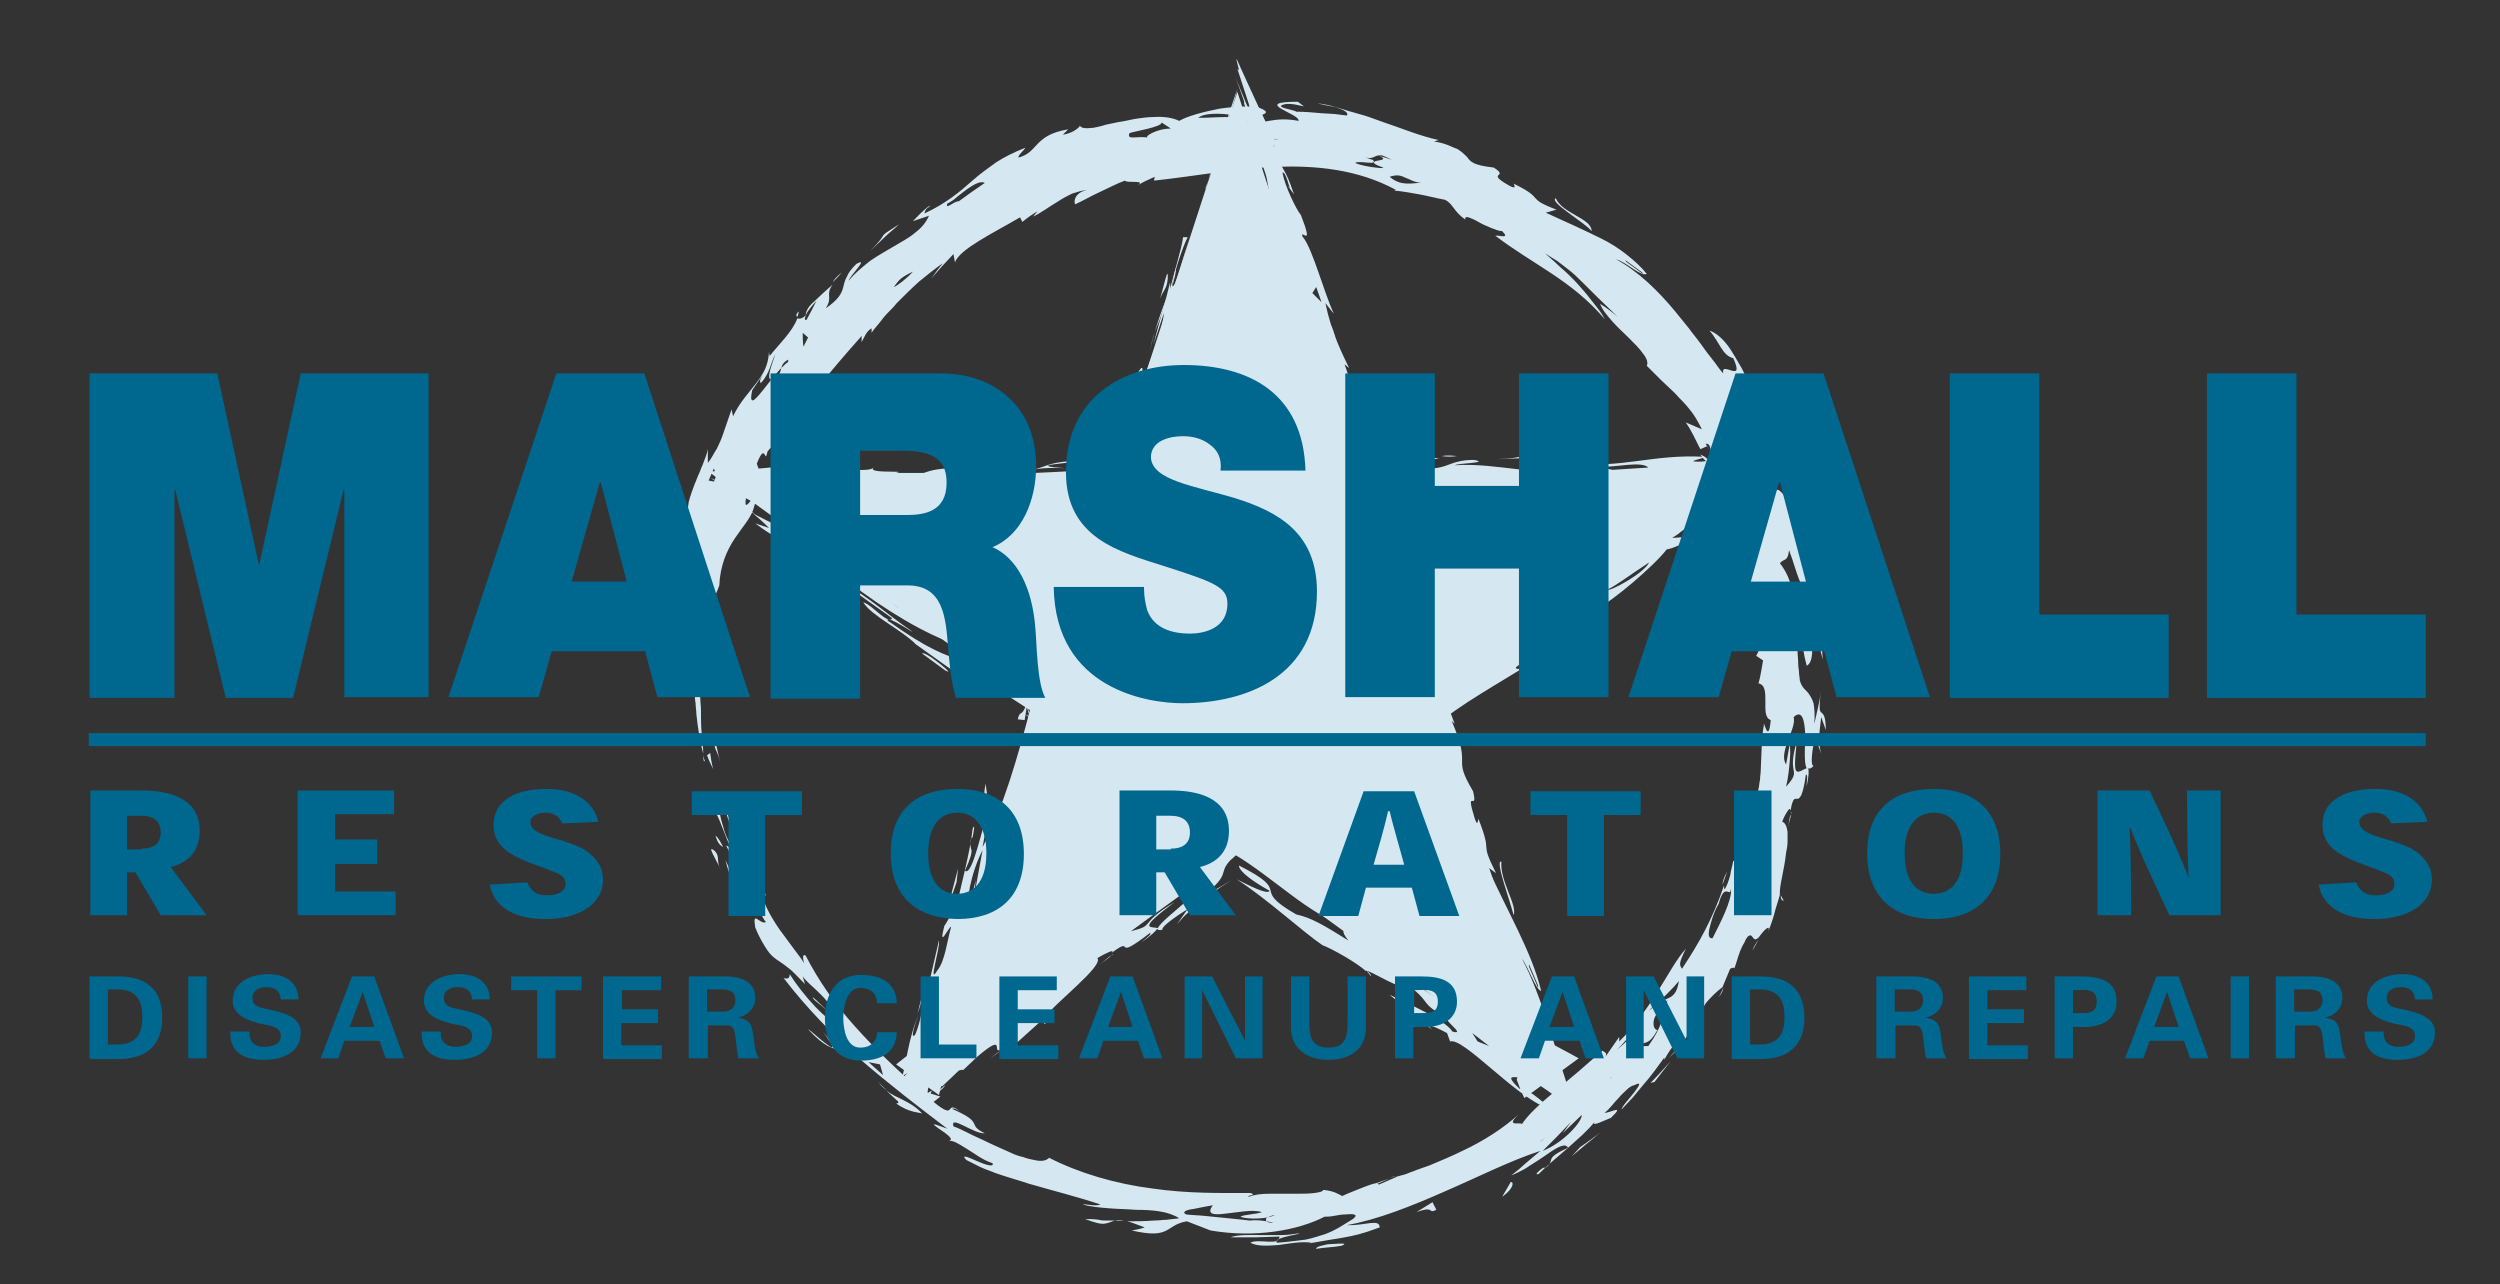 <?xml version="1.0" encoding="utf-8"?>
<!-- Generator: Adobe Illustrator 21.1.0, SVG Export Plug-In . SVG Version: 6.00 Build 0)  -->
<svg version="1.1" id="Layer_1" xmlns="http://www.w3.org/2000/svg" xmlns:xlink="http://www.w3.org/1999/xlink" x="0px" y="0px"
	 viewBox="0 0 326.7 167.8" style="enable-background:new 0 0 326.7 167.8;" xml:space="preserve">
<rect x="0" y="0" width="326.7" height="167.8" fill="#333333" stroke="none"/>
<style type="text/css">
	.st0{fill:#D5E7F0;}
	.st1{fill:none;stroke:#FAFCFD;}
	.st2{fill:#00678F;}
</style>
<g>
	<g>
		<path class="st0" d="M92.1,99.4c-0.1-0.2-0.2-0.6-0.2-0.8C91.9,99.3,92,99.7,92.1,99.4z"/>
		<path class="st0" d="M90.7,88c0,0.7,0,1.6,0.1,2.5c0,0.5,0,0.9,0.1,1.4c0,0.5,0.1,0.9,0.1,1.4c0.2,1.9,0.5,3.8,0.9,5.2
			c0-0.7-0.1-1.6-0.2-2.6c-0.1-1-0.1-2.2-0.1-3.3c-0.1-1.1-0.1-2.1-0.2-3C91.2,88.9,91,88.3,90.7,88z"/>
		<path class="st0" d="M94.1,99.6l-0.2-0.9l-0.2-0.9l-0.4-1.7c0,1.1,0.1,1.5,0.2,1.8C93.7,98.3,93.9,98.7,94.1,99.6z"/>
		<path class="st0" d="M92.8,98.4l-0.4,0.3c0.2,0.6,0.5,1.2,0.8,1.8C93,99.8,92.9,99.1,92.8,98.4z"/>
		<path class="st0" d="M232.7,117c0,0.4,0.1,0.7,0.4,0.7L232.7,117z"/>
		<path class="st0" d="M233.7,108.1c0.1-0.8,0.3-1.3,0.4-1.7C233.8,106.8,233.8,107.3,233.7,108.1z"/>
		<path class="st0" d="M229,124.2c0.3-0.4,0.5-0.9,0.8-1.4C229.5,123.2,229.2,123.7,229,124.2z"/>
		<path class="st0" d="M145.7,159.5c-0.4,0-0.7,0-1.1,0c-0.4,0-0.7,0-1-0.1c-0.7-0.1-1.3-0.1-1.8-0.1c1.3,0.5,2.1,0.7,2.6,0.6
			C145,159.8,145.3,159.6,145.7,159.5z"/>
		<path class="st0" d="M227.7,70.5l0.2-0.4C227.7,69.7,227.5,69.6,227.7,70.5z"/>
		<path class="st0" d="M228.5,104.6c0.2,0.1,0.4,0,0.5-0.1c0-0.1,0-0.3,0-0.4L228.5,104.6z"/>
		<path class="st0" d="M225.2,129.1C225.1,129.1,225.1,129.2,225.2,129.1c-0.2,0.5-0.4,0.8-0.6,1.2
			C225,129.8,225.2,129.4,225.2,129.1z"/>
		<path class="st0" d="M223.5,60.3c-0.4-0.4-0.8-0.7-1.3-0.9C222.8,60.3,223.3,60.6,223.5,60.3z"/>
		<path class="st0" d="M234.1,106.1C234.1,106.1,234.1,106.1,234.1,106.1c0,0,0,0.1,0,0.2C234,106.2,234,106.2,234.1,106.1z"/>
		<path class="st0" d="M225.1,115.6c0.2-0.6,0.4-1.1,0.6-1.7C225.3,114.6,225.1,115.2,225.1,115.6z"/>
		<path class="st0" d="M145.7,159.5c0.4,0,0.8,0,1.2,0C146.4,159.4,146,159.4,145.7,159.5z"/>
		<path class="st0" d="M93.5,109.2c0.3,1.1,0.7,1.3,1,1.5C94.2,110.1,93.9,109.5,93.5,109.2z"/>
		<path class="st0" d="M88.9,85.1l0,0.5C89,85.3,89,85.2,88.9,85.1z"/>
		<path class="st0" d="M104.2,41.4c0.1-0.2,0.1-0.4,0.2-0.7C104,41,104,41.3,104.2,41.4z"/>
		<path class="st0" d="M142.1,24.8c-0.7,0.1-1.4,0.3-2,0.5c-0.6,0.3-1.2,0.6-1.8,1c-1.2,0.7-2.2,1.5-3.3,2l0.6-0.7
			c-0.7,0.4-1.4,0.9-2,1.4l-0.3-0.6c-3.4,2-8,4.2-8.5,5.9l-0.2-1.1l-1.5,1.6l-1.4,1.6c0.5-0.7,1-1.4,1.5-2c-1,0.7-2,1.5-3.1,2.4
			c-1,0.9-2,1.9-2.9,2.8c-0.4,0.5-0.8,0.9-1.2,1.3c-0.4,0.4-0.7,0.8-1,1.2c-0.6,0.7-1,1.2-1.1,1.4l0-0.6c-0.7,0.4-0.9,1.1-1.3,1.8
			l0-0.8c-2.4,2.7-3.9,4.5-5.4,6.3c-1.5,1.9-3.1,3.9-4.6,7.7c-1.1,1.9,0.4-1.2,0.1-1.3c-0.5,0.4-1,1.3-1.3,2.2
			c-0.3,0.9-0.5,1.8-0.5,2.1c-0.5-0.9,1.1-4-0.6-1.9c-0.4,1.9-0.2-1.5-1.4,1.6c0.2,0.5,0.4,1.1,0.5,1.6c-0.8,1.6-1,0-1.9,2.8
			c-0.3,1.7,0.3,0.8,0.8,0.2c0.5-0.6,0.9-1,0.1,1.5C98,67.8,97,68.9,96,70.4c-1,1.5-1.9,3.5-2,6.1c-0.4,1.1-0.6,1.5-0.8,1.6
			c-0.2,0.1-0.4-0.2-0.5-0.4c-0.3-0.4-0.5-0.6-0.7,2.6l-0.1-2.1l-0.1-1l0-1c-0.5,1-1,0.3-1.1,3.1c0.2,0.5,0.3,1.2,0.4,1.9
			c0.1,0.8,0.2,1.6,0.2,2.3c-0.2-3.1-0.6-1.8-1.1-0.4c-0.2,0.7-0.5,1.4-0.7,1.6c-0.2,0.2-0.5-0.2-0.6-1.7c0,0.7-0.1,1.4-0.1,2.2
			c0-0.3-0.1-0.4-0.2-0.2l-0.1,2.9c-0.1-0.9-0.1-2.4-0.3-3.5c-0.1-1-0.3-1.6-0.8-0.7c-0.2,1.4-0.2,2.8-0.3,4.3
			c-0.6-1.2-0.9,0.4-1.4,0.2c-0.4-4.2-0.4-8.6-0.1-12.9c0.3,0.6,0.3,2.4,0.7,1.8c0.4-1.7,0.4-2.4,0.4-3.1c0-0.7-0.1-1.4,0.6-2.9
			l0.2,1.5c-0.1-0.3-0.1-0.7-0.3-0.1c-0.5,1-0.2,1.6,0.1,1.7c0.8-1,1.1-4.2,0.9-5.2c1.2-4,1.3-0.5,1.7-1.4c-0.1-0.6,0-1.3,0.1-2
			c0.2-0.8,0.5-1.6,0.8-2.4c0.2-0.4,0.3-0.8,0.5-1.2c0.2-0.4,0.3-0.8,0.5-1.2c0.3-0.8,0.6-1.5,0.7-2.1l0,1.8
			c0.5-0.6,0.8-1.3,1.2-1.9c0.3-0.6,0.6-1.3,0.8-1.9c0.4-1.2,0.8-2.3,1.1-3.2l0.2,0.9c0.9-1.9,2.1-3.1,3-4.3
			c0.9-1.2,1.6-2.2,1.7-4.2c0,0.2,0,0.4,0.1,0.6c1.1-1.4,3-3.2,3.6-4.9c0.2,0.1,0.6,0.1,1.1-0.4c0-0.6,0.4-1.2,1.1-1.8
			c0.6-0.6,1.5-1.4,2.4-2.2c-1,1.4,0.1,1.6-0.9,3.1c1.6-1.1,2.1-1.9,2.3-2.8c0.1-0.4,0.2-0.9,0.5-1.4c0.2-0.5,0.6-1,1.2-1.6
			c1.8-1-0.9,1.6-1,2.2c0.8-1,1.8-1.8,2.8-2.6c1-0.7,2.1-1.3,3.1-1.9c1-0.6,2-1.1,2.8-1.8c0.8-0.6,1.4-1.3,1.8-2.2l-2.1,0.7
			c1.4-1.5,2.3-2.2,2.2-1.9c-0.6,0.3-0.6,0.6-0.7,0.9c2.8-1.3,4.6-2.8,6.4-4.4c0.9-0.8,1.9-1.5,3-2.3c1.1-0.7,2.3-1.3,3.8-1.9
			c-0.3,0.5-1,1-0.9,1.3c1.4-0.4,1.8-1.1,2.5-1.8c0.7-0.7,1.6-1.5,4-1.9l-0.7,0.7c1.5-0.2,2.4-1.2,2.2-1.2c0.2,0.4,0.8,0.4,1.8,0.3
			c0.5-0.1,1-0.2,1.6-0.4c0.6-0.1,1.3-0.3,2-0.4c0.7-0.1,1.4-0.3,2.1-0.4c0.7-0.1,1.4-0.2,2.1-0.2c1.4-0.1,2.6,0.1,3.4,0.5
			c1-0.6,3.2-1.2,5.3-1.6c2.1-0.3,4.2-0.4,5.2-0.1c2.8,1.1-2.5,1-1.4,2c2.1,0.1,3.3-0.9,6.5-0.3c0.1-0.5-1.5-1.1-2.3-1.6
			c-0.8-0.5-0.9-0.9,2.2-0.9l0.8,0.6c-0.6-0.1-1.5-0.4-2.4-0.3c-1.8,0.4,1,0.7,1.4,1c1.1,0,2.2,0.1,3.3,0.2l1.7,0.1l1.6,0.2
			c0.3-0.4-0.5-0.8-1.5-1.1c-1-0.2-2.1-0.4-2.3-0.5c0.7,0.1,1.3,0.2,2,0.4c0.7,0.2,1.4,0.4,2,0.6c0.7,0.2,1.4,0.4,2.1,0.6
			c0.7,0.2,1.4,0.5,2,0.7c2.7,0.9,5.3,2,7.7,2.5l-0.6,0.2c0.8,0.1,1.4,0.3,1.9,0.5c0.5,0.2,0.9,0.4,1.2,0.5c0.6,0.4,0.9,0.7,1.2,1
			c0.5,0.7,0.9,1.1,3.5,1.4c2.2,1.4-1.3,0.5,2.1,2.4c0.9,0.5,0.6-0.1,0.5-0.3c4.3,2.1,1.4,1.8,5.6,3.4l-1.4,0.4
			c2.4,1.1,4.9,2.2,7.3,3.4c1.2,0.6,2.3,1.3,3.3,2.1c1,0.8,1.9,1.6,2.6,2.5c-0.8,0.4-2.7-1.6-4-1.9c2.8,1.5,5.5,4.1,7.8,6.9
			c0.6,0.7,1.1,1.4,1.7,2.1c0.5,0.7,1.1,1.4,1.6,2.1c0.5,0.7,1,1.4,1.5,2c0.5,0.6,0.9,1.3,1.4,1.8c-0.4-1.8,2.9,1.5,1.3-2
			c-1.4-0.3-1.8-2.1-3.1-3.6c0.9,0.3,1.9,1.2,2.7,2.4c0.4,0.6,0.8,1.3,1.2,2c0.2,0.3,0.4,0.7,0.6,1.1c0.2,0.4,0.3,0.7,0.5,1.1
			c0.3,0.7,0.6,1.4,0.9,2.1c0.3,0.7,0.5,1.3,0.8,1.8c0.5,1,1.1,1.7,1.6,1.7l-0.4,1.1c0.5,0.8,2,2.6,1.6,1.1c0.4,1,0.7,2.1,1,3.1
			c0.3,1,0.6,2.1,0.9,3.2c-0.3-0.5-0.8-1.1-1.2-1.8c-0.5-0.7-1-1.4-1.4-2.1c-0.4-0.7-0.9-1.4-1.2-2c-0.3-0.6-0.5-1.2-0.4-1.6
			c-1.5-1.3,0.6,2.6-1,1.6c1.5,1.6,1.6,2.3,1.6,3c0,0.7-0.1,1.5,0.7,3.5c0.2-1.1,1-0.2,1.7,0.9c0.7,1.2,1.4,2.6,1.6,2.4
			c0,0.4,0.2,0.8,0.3,1.3c0.2,0.5,0.3,1.1,0.6,1.6c0.4,1.1,0.9,2.1,1.2,2.7c0.1,0.6,0.3,1.5,0.4,2.5c0.1,1,0.1,2.1,0.2,3.3
			c0.1,1.2,0.1,2.4,0.1,3.6c0.1,1.2,0.1,2.3,0.2,3.4c-0.2-0.8-0.4-1.8-0.8-2.6c-0.3-0.8-0.7-1.3-1-1.2c0.6,2,0.6,4.2-0.3,4.6
			c-0.9-3.5-0.5-4.1,0.1-4.6c0.3-0.3,0.6-0.5,0.7-1.1c0.1-0.6,0.1-1.5-0.4-3.1c-0.6-0.7-1-1.5-1.4-2.5c-0.4-1-0.7-2.2-1.3-3.8
			c-0.2,1.6-0.6,1-1.2,1.7c0.7,0.9,1.2,1.9,1.5,3.1c0.3,1.2,0.5,2.5,0.6,3.9c0.1,1.4,0.1,2.8,0.2,4.2c0,0.7,0.1,1.4,0.1,2.1
			c0,0.3,0.1,0.7,0.1,1c0,0.3,0.1,0.7,0.1,1c0.3,1.1,0.8,1.2,1.2,1.8c0.2,0.3,0.4,0.6,0.6,1.2c0.1,0.6,0.2,1.5,0.1,2.7
			c0.3-1.4,0.7-2.9,0.9-4.4c-0.2,1.2-0.2,1.9-0.2,2.3c0,0.4,0.1,0.5,0.2,0.6c0.2,0.2,0.6,0.3,0.6,2.3l-0.6-1.7
			c-0.3,2.4-0.4,3.3,0,4.8l-0.8-2.2c-0.3,1.3-0.7,3.7-0.2,3.8c-0.3,0.3-0.5,0.4-0.7,0.3c0.1,0.3,0.1,0.9-0.2,2.4
			c0-0.9,0.2-1.5-0.1-1.6c-0.2,1.5-0.4,2.2-0.6,2.7c-0.2,0.4-0.4,0.5-0.5,0.5c-0.3,0-0.6-0.3-0.9,1.5c-0.1-0.3-0.2-0.2-0.4,0.1
			c-0.2,0.3-0.5,0.8-0.7,1.4c0.4,0.1,0.6,0.6,0.7,1.3c0,0.4,0,0.8,0,1.3c0,0.5-0.1,1-0.2,1.5c-0.2,2.1-0.9,4.3-0.8,5.4l0,0
			c-0.2,0.8-0.5,1.6-0.7,2.4c-0.2,0.8-0.5,1.6-0.8,2.4c0.3-1-0.6-0.2-1.4,1l0.1-0.2c-0.5,0.6-0.7,0-0.9-0.2
			c-0.1-0.1-0.3-0.1-0.5,0.1c-0.1,0.1-0.3,0.4-0.4,0.7c-0.2,0.3-0.4,0.7-0.6,1.2c-0.3,0.8-0.5,1.6-0.8,2.4c0.2-0.4-0.3-0.2-0.5-0.1
			l-1,2.4c-0.8,0.6-1.5,1.3-2.1,2c-0.3,0.4-0.5,0.8-0.7,1.2c-0.2,0.4-0.5,0.8-0.7,1.2c-0.9,1.7-1.9,3.5-3.7,5c1-0.9,2.2-2.5,1.3-2.2
			c-0.7,0.5-1.4,1.7-1.7,2.3l0-0.3c-0.9,1.2-1.7,2.4-2.7,3.5c-0.5,0.6-0.9,1.1-1.4,1.7l-1.5,1.6c0.1-0.5,1.1-1.5,1.7-2.3
			c0.6-0.8,1-1.4,0-0.9c-0.4,0.1-0.7,0.3-1,0.6c-0.3,0.3-0.7,0.6-1,1c-0.7,0.7-1.3,1.6-1.9,2c0.4,0.2,2.9-1.3,0.8,0.7
			c-0.4,0.1-2.9,1.4-2,0.4c-0.3,0.3-0.5,0.6-0.8,0.9c-0.3,0.3-0.6,0.6-0.9,0.9c-0.7,0.6-1.3,1.2-2,1.8c-1.4,1.2-2.7,2.3-3.7,3.3
			c-0.8,0.3,0.2-0.6,0.6-0.8l0.3,0c1.4-1.1-0.4-1.1,2.9-2.6c-0.3-0.7-1.4-0.1-2.8,0.9c-0.7,0.5-1.5,1-2.3,1.5
			c-0.4,0.3-0.8,0.5-1.2,0.7c-0.4,0.2-0.8,0.4-1.1,0.5l1-0.8l0.9-0.8l1.9-1.6c-4,1.3-8.1,3.4-12.5,5.3c-4.3,1.9-8.8,3.7-12.8,4.4
			c2.4,0.1,4.3-0.9,4.3,0.3c-2.4,0.9-3.5,1.1-4.6,1.3c-0.5,0.1-1.1,0.2-1.8,0.3c-0.7,0.1-1.6,0.3-2.9,0.5c0.1,0,0.3-0.1,0.4-0.1
			c-1.3-0.2-2.9,0.1-4.3,0.3c-1.4,0.1-2.8,0.2-3.7-0.3c1.1-0.6,3.8,0.5,3.8-0.8l-3.2,0.1c-1.1,0-2.1,0-3.2,0c1-0.4,2.6-0.3,4.2-0.3
			c0.8,0,1.7,0,2.4,0c0.8,0,1.5-0.1,2.1-0.2c1.7-0.1-3.5,0.5-2.6,1.2c1.5-0.1,2.7-0.3,3.7-0.4c1-0.2,1.8-0.5,2.5-0.7
			c1.4-0.5,2.4-1.2,3.7-2c0.8-0.6,0.1-0.7-0.9-0.6c-0.5,0-1.1,0.1-1.6,0.2c-0.5,0.1-1,0.1-1.2,0.1c-3.5,1.8-9.1,2.8-14.9,1.8
			c-1-0.4-2.1-0.8-3.1-1.2c-2.9,0.5-2,2.4-7.2,1.2c0.6-0.1,1.1-0.2,1.7-0.4c-1.1-0.4-1.8-0.7-2.3-0.8c1.1,0,2.3,0,3.5-0.1
			c0.6,0,1.2-0.1,1.7-0.1c0.6-0.1,1.1-0.1,1.6-0.2c-1.4-0.9-3.4-1.1-5.7-1.1c-1.1-0.1-2.4-0.1-3.5-0.2c-1.2-0.1-2.4-0.2-3.4-0.5
			c0.3-0.1,1.7,0.3,2.3,0c-3-1-6.2-1.8-9.3-2.7c-1.5-0.5-3-0.9-4.4-1.4c-0.7-0.3-1.4-0.5-2-0.8c-0.6-0.3-1.2-0.6-1.8-0.9
			c-0.8-0.8,0.2-0.4,1.3,0.1c1.1,0.5,2.4,0.9,2.1,0.3c-1.3-0.4-2.4-1.3-3.4-1.9c-1-0.6-1.7-1.1-2.3-1c0.8-0.2-0.4-1-1.3-1.6
			c-0.8-0.6-1.3-0.9,1.1,0c-3.7-2.8-7.6-5.8-11.3-9c-3.7-3.3-7.2-6.9-10.1-10.7c0.6,0.2,0.8,0,0.8-0.5c1.7,2.7,4.9,6.3,6.8,6.9
			c-0.2-0.5-0.6-0.9-1-1.3c-0.4-0.4-0.8-0.8-1.2-1.1c-0.8-0.7-1.6-1.2-1.6-1.5c0.9,0.7,2.2,2.3,2.7,2c-0.5-1.3-1.3-2-2-2.7
			c-0.7-0.7-1.4-1.2-2-2l0.3,1c-1.1-1.1-1.7-1.8-2.3-2.2c-0.6-0.5-1-0.7-1.4-1c-0.4-0.3-0.8-0.6-1.2-1.2c-0.4-0.6-1-1.5-1.6-3
			c-0.4-2.4,0.6-0.3,1.4-0.7c-1.1-1.2-2.1-6-3.5-7.1c0.5,1.2,0.9,2.4,1.4,3.6c-1.4-2.4-2.2-4.8-3.1-6.5c0.3,0.1,0.5,0.2,0.8,0.7
			c-1-1.9-1.7-4.6-2.5-5.5l0.8-0.8c-0.1,0.7,0.1,1.9,0.5,3.1c0.3,1.2,0.8,2.2,1.2,2.4c0.7-0.6-1-4.1-1.2-5.8
			c0.2,0.9,0.5,1.7,0.8,2.3c0.3,0.7,0.5,1.3,0.8,1.8c0.5,1,1,1.8,1.4,2.6c0.4,0.8,0.9,1.5,1.3,2.4c0.2,0.4,0.4,1,0.6,1.5
			c0.2,0.6,0.5,1.2,0.7,1.9l-0.7-0.8c0.4,1.9,1.4,3.6,2.5,5.2c0.6,0.8,1.1,1.5,1.7,2.3c0.5,0.7,1.1,1.4,1.5,2.1
			c-0.3-0.9-0.1-1.3,0.2-1c1.7,3.3,3.8,6.3,6.4,9.2c2.5,2.8,5.4,5.6,8.6,8.4c0.9,0.3,1.7,0.5,2.6,0.8L122,144c1.6,1.3,1.9,1.2,2.1,1
			c0.2-0.2,0.3-0.6,1.3,0.2c-0.8-0.5-0.8-0.3-1-0.3c4.4,1.9,1.8,2,4.3,3.2c-1.5,0.1-4.6-2.5-4.1-0.9c0.6,0.2,1.2,0.5,1.8,0.8
			c0.6,0.3,1.2,0.6,1.9,0.9c1.2,0.6,2.6,1.2,3.7,1.7c0.6,0.3,1.2,0.5,1.7,0.6c0.5,0.2,1,0.3,1.5,0.4c0.9,0.2,1.5,0.1,1.9-0.3
			c3.9,2,8.7,3.4,13.4,4c4.7,0.7,9.2,0.6,12.9,0.6c1,0.3-0.6,0.3-0.2,0.5c0.7-0.3,1.7-0.4,2.7-0.4c1,0,2.2,0,3.2,0c1,0,2,0,2.7-0.1
			c0.7-0.1,1.1-0.2,1.1-0.4c1.4,0.1,2.1,0.6,2.5,0.8c0.4-0.2,0.9-0.4,1.4-0.6c0.5-0.2,1-0.4,1.5-0.6c0.5-0.2,1.1-0.4,1.6-0.5
			c0.6-0.2,1.1-0.4,1.7-0.6c-0.5,0.2-1.1,0.5-1.6,0.7l0.2,0.1l2.3-1l-0.1,0c0.4-0.1,0.7-0.2,1.1-0.3c0.4-0.1,0.7-0.3,1.1-0.4
			c0.7-0.3,1.4-0.5,2.2-0.8c1.4-0.6,2.9-1.2,4.3-1.9c2.8-1.3,5.4-3,7.4-4.8c-2.3,2.1,1.2,0.6,0.2,1.6c0.8-1.4,2.5-2.9,4.5-4.6
			c1-0.8,2-1.7,3.1-2.6c1-0.9,2.1-1.8,3.1-2.7c0.2,0.2,0.7,0.2,0.4,0.8c0.6-0.9,1.2-1.7,1.8-2.6l0,0.6c0.5-0.5,1-1,1.4-1.5
			c0.2-0.3,0.5-0.5,0.7-0.8l0.6-0.8c0.4-0.6,0.8-1.1,1.2-1.7c0.4-0.6,0.7-1.2,1.1-1.7c1.4-2.2,2.5-4.3,3.7-5.6c-1,2-0.8,2.1-0.5,2.6
			c2.2-3.3,4-6.5,5.5-10.9c0,0.3,0,0.5,0.1,0.5c0.3-0.5,0.5-1.1,0.7-1.8c0.1-0.7,0.3-1.3,0.4-1.9l0.8,0.1c0.3-1.1,0.7-2.4,1.1-3.8
			c0.2-0.7,0.4-1.4,0.5-2.1c0.1-0.7,0.3-1.4,0.3-2.1c0.3-0.2,0.4-0.7,0.6-1.5c0.1-0.4,0.1-0.8,0.2-1.2c0-0.4,0.1-0.9,0.1-1.4
			c0.1-2,0.1-4.2,0.4-5.7c-0.1-1.2,0.6,2.8,0.9-0.7c-0.8-0.3-0.7-1.4-0.7-2.5c0-1.1,0-2.1-0.9-2.3c0.3-1,0.4-2,0.6-3l-0.9-0.6
			c0.8-1.3,0.5-2.3,0.1-3.3c-0.4-1.1-1-2.3-1-4.1c0.2,0.2,0.3,0.6,0.4,0.4c-0.3-1.2-1-3.9-1-1.7c-0.1-0.5-0.2-1.3-0.4-2.1
			c-0.2-0.8-0.4-1.7-0.6-2.5c-0.3-1.5-0.5-2.4,0.4-1.1c-0.5-0.1,0.5,2.5,1,3.6c0.7-0.3-0.2-3.2,0.3-4.1c-0.1-0.1-0.3-0.4-0.5-0.7
			l0.3-0.5c-0.5-0.9-0.8-1.7-1.2-2.6c-0.4-0.9-0.7-1.7-1.1-2.5c-0.4-0.8-0.7-1.6-1.1-2.3c-0.4-0.7-0.9-1.3-1.4-1.8
			c0.1-0.2,0.1-0.9-0.6-2.1l-0.9,0.4l-0.9-1.8c-0.3-0.6-0.6-1.1-1-1.7c0.7,0.3,1.4,0.6,2.1,0.9c-0.5-1-1-1.9-1.6-2.6
			c-0.6-0.8-1.3-1.4-1.9-2.1c-0.6-0.6-1.3-1.2-1.9-1.8c-0.3-0.3-0.6-0.6-0.9-0.9c-0.3-0.3-0.6-0.6-0.9-0.9c0.2-0.4,0-1-0.5-1.6
			c-0.4-0.6-1.1-1.3-1.8-2c-0.7-0.7-1.5-1.4-2.2-2.2c-0.7-0.8-1.3-1.5-1.6-2.3c0.8,0.5,1.6,1.1,2.3,1.7c-2.2-2.1-3.4-3.3-4.6-4.5
			c-0.6-0.6-1.2-1.2-2-1.8c-0.4-0.3-0.8-0.6-1.3-1c-0.5-0.3-1-0.6-1.6-1c0.9,0.8,1.6,1.4,2.1,1.9c0.6,0.5,1.1,1,1.6,1.5
			c0.5,0.5,1,1.1,1.7,1.9c0.3,0.4,0.7,0.9,1.1,1.4c0.4,0.5,0.9,1.1,1.3,1.9c-2.2-2.6-4.6-4.4-7-6c-2.4-1.6-4.8-3-7.3-4.9
			c0.5-0.1,2,0.5,0.9-0.6c-0.4,0-0.9-0.2-1.4-0.4c-0.5-0.2-1.2-0.5-1.7-0.8c-0.5-0.3-1-0.5-1.3-0.6c-0.3-0.1-0.5,0-0.4,0.3
			c-1.6-1.1-1.6-2.1-2.7-2.6c-1.1-0.2-2.2-0.5-3.3-0.7c-1.1-0.2-2.2-0.4-3.3-0.5l0.2-0.1c-5-2.7-10.5-3.2-15.7-3
			c-5.3,0.2-10.3,1.2-15.9,1.8l0.1-0.5l-1.3,0.6l-1.3,0.7c2-1-1.1-0.4-1.3-0.8c-1.1,0.4-2.2,1-3.3,1.5c-1.1,0.5-2.1,1.1-3.2,1.6
			C140.3,26.3,140.4,25.2,142.1,24.8z M222.9,58c0.3,0.5,0.6,1,0.8,1.5c0.1,0.3,0.2,0.7,0.5,1l-0.5-1
			C223.5,58.6,223.5,57.9,222.9,58z M140.9,153.2c-1,0.1,1.1,0.5,1.7,0.8l-2.8-0.8C139.5,152.8,140.5,153.1,140.9,153.2z
			 M228.4,55.4l0.1-1.2l-1-1L228.4,55.4z M212.5,34.2l2.2,1.6l-0.1-0.2l-2.2-1.6L212.5,34.2z M185.7,23.9c0.2,0,0.3,0,0.5,0
			C186,23.9,185.9,23.9,185.7,23.9c-1-0.1-1.5-0.5-2.1-0.7c-0.6-0.3-1.1-0.4-2-0.1C183.1,24.4,184.5,23.9,185.7,23.9z M222.2,53.9
			c-0.3,0.1-0.8-0.4-1.3-1c-0.6-0.6-1.2-1.3-1.6-1.5c-0.5-1.1,0.8,0,1.4,0.2c-0.3-0.5-0.5-0.9-1.1-1.5c0.7-0.2,0.9,0.4,1.2,1.1
			C220.9,52,221.3,53,222.2,53.9z M229.1,105.9l0.2-0.6l-0.2,2.3L229.1,105.9z M224.6,118.1c-0.7,1.2-1,2.4-1.2,3.2
			c-0.2,0.9-0.1,1.4,0.4,1.3c1-2,2.6-5,2.4-6.5C226.1,117.5,225.4,115.1,224.6,118.1z M203.9,32c1.5,0.8,4.3,1.1,6.3,3.9l-2.1-1.4
			l0.4,0.5l-0.8,0C209.1,34.3,205.1,32.8,203.9,32z M213.8,135.4c-0.3,0.5-0.7,1.1-1.1,1.7c-0.4,0.6-0.8,1.2-1.2,1.8
			c-0.7,1.1-1.3,2-0.9,2c-0.4-0.3-0.1-1.2,0.4-2c0.5-0.8,1.2-1.7,1.6-2.1C213.1,136.5,213.4,136.1,213.8,135.4z M215.4,136.7
			c1-1.4,1.4-2.3,1.7-3.1c0.3-0.8,0.4-1.6,0.8-2.9c-0.6,0.6-1,1.1-1.3,1.6c-0.3,0.5-0.5,0.9-0.5,1.2c-0.1,0.7,0.2,1.1,0.5,1.1
			c-1.2,2.1-1.4,1.3-2.4,2.1L215.4,136.7z M215.5,132.1c0.3-0.3,0.7-0.6,1-0.9c0.7-0.5,1.3-0.6,1.8-0.9c0.5-0.3,0.9-0.8,1.1-2.1
			c-0.9,1.1-1.9,2-2.9,3C216.1,131.4,215.8,131.7,215.5,132.1z M193.1,150l0.9-0.8c-0.2-0.1-0.1-0.3,1-0.9l-1,0.9
			C194.3,149.4,195.9,149,193.1,150z M213.9,134.3c-0.9,1-1.7,2-2.6,2.9C212.2,136.4,214.1,134.8,213.9,134.3z M199.9,147.1
			c0.6-0.2-3.2,1.9-4.8,2.5c0.2-0.2,0.6-0.4,1-0.7c0.4-0.3,0.9-0.6,1.4-0.9c0.5-0.3,1-0.5,1.4-0.7
			C199.4,147.2,199.7,147.1,199.9,147.1z M113.5,138.8l1.9,1.7l-0.4-1.4L113.5,138.8z M136.4,154.1l1.4,0.5l0.5,0.6L136.4,154.1z
			 M165.5,159.6c-0.1-0.2-0.1-0.4,0.1-0.5c0.4-0.1,0.8-0.2,1-0.3c-0.4,0-0.7,0.2-1,0.3c-1.1,0.2-2.8,0.2-3.5-0.1
			c0.4-0.3,2.1-0.3,2.8-0.6c-0.6-0.2-1.4-0.2-2.3-0.1c-0.8,0.1-1.7,0.2-2.5,0.3c-1.5,0.2-2.5,0.1-1.6-1.1c-0.5,0.1-1.7,0.3-2.6,0.5
			c-0.9,0.1-1.5,0.4-0.9,0.7c0.7,0.1,1.6,0.1,2.5,0.2c0.9,0.1,2,0.2,3,0.3c1,0.1,2,0.2,2.8,0.3C164.2,159.4,164.9,159.5,165.5,159.6
			c0.1,0.1,0.4,0.2,0.9,0.2C166.2,159.7,165.9,159.7,165.5,159.6z M202.4,148.2c0.3-0.5-1,0,0.6-1.4
			C203.5,146.9,203.1,147.6,202.4,148.2c-0.1,0.2-0.5,0.5-1.3,1.1C201.6,149,202,148.6,202.4,148.2z M206.7,145.7
			c-0.8,0.8-1.7,1.6-2.5,2.4l1.1-1.5c-0.6,0.6-1.2,1.3-1.8,1.9l-1.9,1.9C204.4,149.3,206.8,146.5,206.7,145.7z M212.2,141.5
			c-1.4,1.4-2.8,2.8-4.3,4.1l0-0.2l-0.3,0.2l0.5-1.2l-0.2,0.9C209.4,144.1,210.8,142.8,212.2,141.5z M233.4,99.9
			c0.2-0.9,0.3-1.8,0.5-2.7c0,0.2,0.1,1,0,2.1c-0.1,1.1-0.2,2.3-0.5,3.5c1.1-1.2,1.1-1.6,1-2.1c-0.1-0.6-0.3-1.4,0.4-3.8
			c-0.3,2.8-0.3,3.7,0,3.9c0.3,0.2,0.9-0.3,1.3-0.4c-0.4-0.7-0.2-2.8-0.2-4.6c-0.1-1.7-0.4-3.1-1.5-2.1c0.1,0.5,0,1-0.2,1.6
			c-0.2,0.5-0.4,1.1-0.6,1.6C233.2,98.1,232.9,99.1,233.4,99.9z M231.1,64.3c-0.4-1.1-0.9-2.1-1.4-3.2c0.5,1.1,0.9,2.2,1.3,3.4
			L231.1,64.3z M162.2,15.6c0.1-0.3-1-0.6-2.3-0.7c-1.3-0.1-2.8,0-3.3,0.5c1.2,0,2.5-0.1,3.5-0.1C161.1,15.3,161.9,15.4,162.2,15.6z
			 M125.3,26.3c1.1-0.8,2.2-1.6,3.4-2.4c-0.6-0.3-1.4,0.2-2.3,0.8c-0.4,0.3-0.9,0.7-1.3,1c-0.4,0.4-0.9,0.7-1.3,0.9
			C123.5,27.5,124.6,26.3,125.3,26.3z M104.9,43.5c0,0.6,0,1.2,0.1,1.8c0.2-0.4,0.4-0.8,0.6-1.2L104.9,43.5z M106.7,39.3
			c-0.2,0.2-0.8,0.9-1.2,1.5c-0.3,0.6-0.5,1.1-0.1,1C105.9,40.9,106.3,40.1,106.7,39.3z M93.7,63c-0.1-0.6-0.2-1.2-0.4-1.8
			c-0.2,0.5-0.5,1.1-0.7,1.6L93.7,63z M94.7,60.6c-0.5-0.6-1.5-0.9,0.6-4.4c0.8,0.2,0.3,1.2,1.7,0.2c-0.4,1.3-1.1,2.1-1.4,2.7
			c0.3-0.9,1-1.7,0.6-2.1C95.3,58.2,94.8,59.6,94.7,60.6c0.2,0.2,0.3,0.5,0.2,1C94.7,61.5,94.7,61.1,94.7,60.6z M102.1,48.1
			c0.4-0.4,0.7-0.7,0.9-0.8l0-0.3C102.4,47.3,102.2,47.7,102.1,48.1c-0.4,0.4-0.8,0.9-1.3,1.5c-0.8,0,0.3-2.5,0.5-3.3
			c-0.6,1.2-0.7,2.5-1.9,3.8c0-0.3-0.3-0.2,0.3-1.1c-0.5,0.6-0.9,1.3-1.4,2c-0.6,2.8,0.9,0.6,2.5-1.4c0.2,0,0.4-0.1,0.8-0.4
			C101.9,48.9,102,48.5,102.1,48.1z M94.9,63.8c0.1,0.3,0.5,0,0.5,0.7l-0.2,1.3C94.3,67.2,94.5,65.2,94.9,63.8z M150.1,18
			c-0.4,0-0.2-0.3,0.4-0.6c0.6-0.3,1.5-0.6,2.5-0.6c-0.4-0.3-0.8-0.5-1.2-0.8c0.1,0.6-3.8,1.2-4.2,1.4
			C147.2,18.4,148.6,17.7,150.1,18z M228.9,58.9c-0.7-0.9-2.2-5.6-3.7-5.6C225.5,51.2,228.2,56.4,228.9,58.9z M228.4,61.1
			c0.5,1.2,0.5,1.6,1,1.3c0.2,0.3,0.4,0.7,0.5,1.1c0.1,0.4,0.2,0.8,0.5,1.1c-0.2-1.3-0.5-1.8-0.9-2.2
			C229.2,61.9,228.8,61.7,228.4,61.1c-0.1-0.3-0.3-0.7-0.5-1.1C228.1,60.4,228.3,60.8,228.4,61.1z M193.9,24.5c-0.6,0-1.3,0-1.9,0.1
			c-0.8-0.4-1.6-0.8-2.5-1.2c0.7,0.1,1.5,0.3,2.2,0.5C192.5,24.1,193.2,24.3,193.9,24.5z M164.3,19.2l2.3-0.1l-0.8-0.2
			c0-0.2-0.4-0.6,0.2-0.7c0.4,0,0.8,0,1.1,0c-0.5-0.1-0.9,0-1.1,0c-0.8,0-1.8,0-2.5,0c-0.8,0-1.3,0.2-1.4,0.6
			c0.6-0.3,3.7-0.2,3.5,0.3L164.3,19.2z M119.3,35.5c-1.7,0.8-1.8,1.1-2.5,2C117.2,37.4,118.5,36.4,119.3,35.5z M180.5,21.8
			c-1.4-0.5-1-0.7-0.5-0.8c0.6-0.1,1.2-0.2,0.3-0.6c0.5,0.1,1,0.3,1.6,0.5c-0.6-0.3-1-0.5-1.3-0.6c-0.3,0-0.6,0-0.8,0.1
			c-0.4,0.2-0.8,0.4-1.6,0.1l1.2,0.4c0.8,0.8-1.9,0-2.3,0.4c0.7,0.3,1.8,0.5,2.7,0.6C180.5,22,181.1,22,180.5,21.8z M114.9,41.2
			c0.6-0.7,0.6-1.2,0.7-1.7c0.2-0.5,0.5-1.1,1.8-1.9c-0.8,0.8-0.9,1.4-1,1.9C116.2,40.1,115.9,40.6,114.9,41.2z M159,21.9l0.2,0.1
			c0.8-0.2,1.6-0.3,2.4-0.4l-0.2-0.1C160.6,21.6,159.8,21.7,159,21.9z"/>
		<path class="st0" d="M110,35.6c-0.6,0.5-1,0.9-1.2,1.3C109.2,36.5,109.6,36.1,110,35.6z"/>
		<path class="st0" d="M235.3,67.1c-0.1,0.1-0.2,0.4-0.1,0.8C235.2,67.8,235.3,67.6,235.3,67.1z"/>
		<path class="st0" d="M237.2,73.3c0,0.1,0,0.2,0,0.2c0,0.1,0.1,0.1,0.1,0.2L237.2,73.3z"/>
		<path class="st0" d="M93.4,111.2c-1.2-1,0.3,1.3,0.7,2.3C93.6,112.5,94.1,111.9,93.4,111.2z"/>
		<path class="st0" d="M97.7,118.7c-0.5-0.5-1-1.2-1.5-2.2C96.5,117.1,96.9,117.8,97.7,118.7z"/>
		<path class="st0" d="M94.8,112.4c0.4,1.6,0.9,3,1.4,4C95.9,115.4,95.8,114.4,94.8,112.4z"/>
		<path class="st0" d="M110.4,137.6c-0.3-0.2-0.7-0.4-1-0.7c-0.3-0.3-0.6-0.6-0.9-0.9c-0.5-0.6-0.9-1.1-0.9-1.1
			c1.7,2.3,1.3,2.2,0.5,1.6c-0.9-0.6-2.2-1.9-2.5-2c1.2,1.3,1.9,1.8,2.6,2.2C108.8,137,109.4,137.1,110.4,137.6z"/>
		<path class="st0" d="M115.9,142.5c-0.4-0.4-0.8-0.7-1.1-1.1C115.1,141.9,115.5,142.2,115.9,142.5z"/>
		<path class="st0" d="M117.1,144.2c1.6,1.1,2.5,1.1,3.4,1.3c-1.6-1.7-3.3-1.9-4.7-3c0.5,0.5,1,0.9,1.3,1.2
			C117.5,144,117.5,144.2,117.1,144.2z"/>
		<path class="st0" d="M173.5,162.6c-0.4,0.1-1.6,0.3-1.5,0.6c1.1-0.2,2.2-0.2,3.3-0.4C176.6,162.3,174.2,162.6,173.5,162.6z"/>
		<path class="st0" d="M185.1,158.4c2.5-0.9,1.4,0.3,2.6-0.3l-0.5-1L185.1,158.4z"/>
		<path class="st0" d="M182.2,153.7l-0.7,0.3c0.3-0.1,0.5-0.2,0.8-0.3L182.2,153.7z"/>
		<path class="st0" d="M197.4,154.5l-1.1,1.9C198.1,155.1,197.7,154.3,197.4,154.5z"/>
		<path class="st0" d="M206.5,149.9l-1.1,1.2l1.9-1.6l1-0.8l0.9-0.8C208.4,148.6,207.5,149.2,206.5,149.9z"/>
		<path class="st0" d="M215.7,141.5l0.5-0.1c0.7-0.9,1.4-1.8,2.1-2.7C217.4,139.7,216.6,140.6,215.7,141.5z"/>
		<path class="st0" d="M203.3,25.9c-0.9,0.5,3.7,3.1,4.7,4.3c0-0.8-0.9-1.4-2-2C205,27.6,203.8,27,203.3,25.9z"/>
		<path class="st0" d="M113.7,32.8l1.9-1.8c0.6-0.6,1.3-1.1,1.9-1.7c-1.7,1.1-1.9,1.2-2.1,1.5C115.2,31.1,115.1,31.4,113.7,32.8z"/>
	</g>
	<g>
		<g>
			<polygon class="st0" points="161.7,12 177.8,61.8 230.2,61.8 187.8,92.5 204,142.3 161.7,111.6 119.3,142.3 135.5,92.5 
				93.1,61.8 145.5,61.8 			"/>
			<g>
				<path class="st0" d="M157.6,24.6c0.1-0.3,0.2-0.7,0.3-1C157.6,24.4,157.4,24.8,157.6,24.6z"/>
				<path class="st0" d="M161.7,11.6c-1.1,3.2-2.8,8.4-3.8,11.9C158.9,20.8,161.3,13.6,161.7,11.6z"/>
				<path class="st0" d="M157.9,26.6l1.1-4.3C158.2,24.4,158.4,24.4,157.9,26.6z"/>
				<polygon class="st0" points="158.1,24.3 157.9,24.2 157.3,26.6 				"/>
				<path class="st0" d="M136.7,133.1c-0.3,0.4-0.4,0.7-0.1,0.7L136.7,133.1z"/>
				<path class="st0" d="M143.7,126.1c0.7-0.6,1.2-0.9,1.6-1.3C144.8,125.1,144.4,125.5,143.7,126.1z"/>
				<path class="st0" d="M129.4,138.3l1.4-1C130.4,137.5,129.9,137.9,129.4,138.3z"/>
				<path class="st0" d="M97.5,66.6c-1.5-0.7-2.8-1.5-3.9-2C96,66.6,96.6,66.3,97.5,66.6z"/>
				<path class="st0" d="M181.8,121.4l0.2,0.5C182.5,122,182.7,122.1,181.8,121.4z"/>
				<path class="st0" d="M142.9,120.9c0.1,0.2,0.2,0.2,0.4,0.2c0.1-0.1,0.2-0.2,0.4-0.4L142.9,120.9z"/>
				<path class="st0" d="M123.5,141.8C123.5,141.9,123.4,141.9,123.5,141.8l-1.1,1C123,142.5,123.4,142.1,123.5,141.8z"/>
				<path class="st0" d="M193.2,129.2c0.6,0.2,1.2,0.4,1.8,0.5C193.8,129,193.1,128.9,193.2,129.2z"/>
				<path class="st0" d="M145.5,124.7C145.5,124.7,145.5,124.7,145.5,124.7c0,0-0.1,0.1-0.2,0.1
					C145.4,124.7,145.4,124.7,145.5,124.7z"/>
				<path class="st0" d="M131.6,129.5c0.6-0.5,1.1-0.9,1.7-1.4C132.5,128.5,131.9,129.1,131.6,129.5z"/>
				<path class="st0" d="M97.5,66.6c0.4,0.2,0.8,0.4,1.2,0.6C98.2,66.8,97.8,66.7,97.5,66.6z"/>
				<path class="st0" d="M153.7,34.9c-0.4,1.3-0.4,1.8-0.4,2.2C153.5,36.3,153.7,35.5,153.7,34.9z"/>
				<path class="st0" d="M162.8,13.3l-0.2-0.5C162.7,13.1,162.8,13.2,162.8,13.3z"/>
				<path class="st0" d="M181.3,59.2c0.2-0.1,0.5-0.1,0.7-0.2C181.6,58.9,181.3,59,181.3,59.2z"/>
				<path class="st0" d="M229.7,66c-3.4-0.4-7,0.4-10,0.5l1-0.3l-3,0.3l0-0.5c-5,0.2-11.2-0.3-13,0.5l0.6-0.8l-5.3,0.6l3-0.5
					c-5.9-0.2-14.9,0.5-16.2,0.4l0.5-0.3c-1-0.2-1.7,0-2.7,0.1l0.8-0.4c-3.2,0-5.5-0.1-7.7-0.2l-3.5-2.5c-0.9-3.6-1.6-6.7-3.6-12.2
					c-0.6-2.5,0.5,1.2,0.7,1.1c-0.1-1.5-1.3-4.5-1.6-5c0.7,0.2,1.7,4.2,1.3,1c-0.9-1.8,0.9,1-0.3-2.6l-1.1-0.8
					c-0.5-2.1,0.4-0.9-0.6-4c-0.7-1.7-0.5-0.4-0.4,0.6c0.1,1,0.1,1.7-0.7-1.2c-0.4-1.5-0.5-3.4-0.8-5.8c-0.3-2.3-0.9-5-1.8-7.7
					c-0.7-2.8-0.4-2.5-0.2-2.3c0.2,0.2,0.3,0.2-0.9-3.2c0.5,1.3,1.1,2.6,1.6,4c-0.3-1.4,0-1.1-1.1-4c-0.4-0.6-1.1-2.1-1.7-3.7
					c1.1,3,0.7,1.3,0.2-0.5c-0.5-1.8-1.1-3.7,0.1-1l-0.8-2.3c0.1,0.3,0.1,0.2,0.1,0l-1.1-3.1c0.7,1.7,2.4,6.2,1.7,3.4L161.7,9
					c0.5,0.7-0.2-1.1-0.1-1.3c1.8,4,3.7,8.1,5.8,12.4c-0.3-0.2-1.2-2-1-1c1.4,3.9,1.4,2.4,2.7,6.3l-0.8-1.1c0.2,0.1,0.4,0.6,0.1-0.2
					c-0.4-1.4-0.7-1.7-0.8-1.5c0.3,1.7,1.8,4.8,2.4,5.5c1.8,4.6-0.1,1.7,0.2,2.8c0.7,0.8,1.4,2.7,2.1,4.7c0.7,2,1.4,4.1,2,5.4
					l-1.1-1.4c0.8,3.9,2.2,6.6,3.1,8.5l-0.6-0.5c0.9,2.4,1.2,4.3,1.5,6c0.4,1.7,0.9,3.1,2.2,4.7l-0.4-0.4c0.2,1,0.5,2.1,0.8,3.3
					l-2.2-1.6c1.3,0,2.5,0,3.5-0.2c0,0.2,0.4,0.4,1.1,0.5c1.1-0.6,3.1-0.2,5.9,0c-1.9,0.2-1.3,1-3.3,1.1c4.4,0.8,4.1-0.9,7.8-0.9
					c2.2,0.4-2,0.4-2.5,0.7c5.7-0.4,11.8,1.8,15.4,0.2l-2.4-0.5c2.3-0.3,3.5-0.3,3.2-0.2c-0.7-0.1-1,0.1-1.2,0.2
					c6.9,0.8,10.8-1.2,17.7-0.8c-0.5,0.3-1.5,0.4-1.5,0.6c3.2,0.3,3.1-1.5,8.3-0.9l-1,0.3c0.6,0.1,1.1,0.1,1.5,0l1.2,3.8
					c-0.7,0.6-1,1.1-0.8,1.1c-0.9-1-8.8,6.5-12.7,7.2c-1.6,2.1-7.1,6.8-9.2,7.8c-3,1.2,1.7-2.4,0.3-2.3c-2,1.5-2.6,2.8-5.8,4.8
					c0.4,0.6,6.8-3.1,1.4,1.4l-1,0.2c0.6-0.4,1.5-0.8,2.3-1.5c1.4-1.5-1.3,0.3-1.8,0.4l-5.9,4.6c0,1,3.5-1.8,4-1.9
					c-4.2,2.9-9.5,5.6-13.5,8.7l0.6-1.8c0.3,0.8,0.6,1.6,0.9,2.4l-0.4-0.4c2.8,6.5-0.1,4.3,2.8,9.2c0.7,2.9-1.1-0.7,0.2,3.5
					c0.4,1.2,0.4,0.4,0.5,0.1c2,5.1,0,2.5,2.3,7.1l-1.1-0.8c2.4,5.5,5.8,11.1,7,16.2c-0.7-0.1-1.7-3.2-2.5-4.2
					c2.5,4.7,4.2,11.3,6,16.8l-1.6,1.2c-1.6-1.2-3.2-2.2-4.6-3.1c1.3,1.6-3.2-0.8-0.1,2.1c1.2,0,2.3,1.2,3.8,2.3l4.1-3
					c-0.1-0.2-0.2-0.5-0.3-0.8c0.2,0.2,0.4,0.4,0.5,0.7l-4.5,3.3c-4.2-1.5-11-9.3-12.7-8.7l-0.4-1.1c-0.9-0.5-3.2-1.6-1.9-0.4
					l-5.6-4.6c2.3,1.1,7.3,3.3,8.2,4.8c2.1,0.6-2.1-2.1-0.2-1.7c-4.5-1.9-2.1-2.1-6.3-4.8c1.3,2.1-4.8-1.9-4.8-1.4
					c-1.2-1.1-4.4-2.9-5.7-3.4c-2.4-1.6-7.3-6.1-11.2-8.6c1.6,0.8,4.1,2.1,4.3,1.5c-2-1.1-4-2.5-4-3.3c7.3,3.7,1.2,2.8,7.5,6.4
					c1.9,0.4,3.6,1.4,6.8,3.4c-1.1-1.4-0.4-1.1-0.6-2c-4.4-1.3-9.2-6.2-14.2-9.2l0.2,0c-0.3,0.2-0.5,0.5-0.8,0.7
					c-1.8,1.9,0.4,1.6-4.1,5.1l4.3-2.5c-4.7,2.8-0.7,1.2-4.3,3.9l1.1-1.5c-2.3,1.5-3,2.2-4,3.4l1.4-2c-1.3,0.8-3.5,2.3-3.3,2.7
					c-0.4,0.1-0.6,0-0.7-0.1c-0.2,0.3-0.7,0.8-2.1,1.8c0.8-0.7,1.4-1.1,1.2-1.3c-5.2,4-1.8,0.2-5,2.6c0.4-0.5-0.7,0-1.9,0.7
					c0.9,1-5.6,5.9-6.9,7.8l0,0l-4.1,3.7c0.8-0.7-0.4-0.3-1.7,0.5l0.2-0.1c-1.5,0.9,0.8-2.4-3.2,1l-2,1.9c0.4-0.3-0.1-0.2-0.4-0.1
					l-2.1,2c-1.2,0.4-2.2,1-3.1,1.8l-2.5-1.8c0.9-2.9,1-6.1,2.5-9.4c-0.6,1.4-1.2,3.5-0.5,2.7c0.4-0.9,0.8-2.4,0.8-3.1l0.1,0.3
					l2.2-9.5c0.2,0.9-1.5,6.1-0.2,3.9c1-1.2,1.3-4,1.8-5.7c-0.4,0.1-1.7,3.1-0.9-0.1c0.3-0.3,1.6-3.1,1.4-1.7c0.7-3.3,2-8,2.3-11
					c0.4-0.9,0.1,0.6,0,1.1l-0.2,0.2c-0.4,2,0.8,0.6-0.8,4.2c1,0.7,2.1-5.3,3.3-8.6l-1,5.5c2.7-5.1,4.6-11.8,6.3-18.3l0.2,0.6
					c-3.5-2.3-6.9-4.4-9.8-6.5c2,1.9,4,2.9,3.2,3.5c-4.9-3-4.2-2.7-8.9-6l0.4,0.3c-2.1-2.1-5.9-3.8-7-5.6c1.3,0.4,3.1,2.9,3.8,2.1
					l-5.9-4.2c2.2,0.9,5.9,4.2,8.2,5.7c1.6,1.2-3.3-2.2-2.9-1.2c5.5,3.9,7.1,4.3,10.3,5.5c2,0.6-2-2.3-3-3c-4.1-1.7-9.4-5-14.6-9.3
					l-2.5-2.8c-3.1-1.4-2.7,0.5-7.5-3.1l1.8,0.6c-0.9-0.9-1.6-1.5-2.1-1.9c2.3,1.2,4.8,2.4,6.9,3.4c-2.1-2.9-8.2-5.3-12.4-8
					c0.3,0,1.7,1,2.3,1.1c-0.8-0.6-1.7-1.3-2.5-1.9l0-0.1c6.4-0.1,12.9-1.2,17.8-1.3c2.4,0.5-4.8,0.3-3.6,1.1c3-0.3,6.5,0.4,7.3-0.3
					c-1.3,1,6.9,0.1,1.2,1c9.5,0.4,19.9-0.3,29.7-0.8l-0.4,0.3c0.4-1.4,0.7-2.7,1.1-4.1c0.1,0.6,0.3,0.7,0.7,0.3
					c-0.4,1.2-0.8,2.6-1.2,3.9l-0.2,0.1c-2.9,0.1-5.8,0.4-7.2,0.9c2.5,0.5,5.8-0.7,6.5-0.4c-1.3,0.2-3.7,0.2-3.8,0.7
					c1.8,0.3,3.2,0.2,4.4,0l1.4-1c0.2-0.9,0.3-1.8,0.5-2.7l-0.6,1.1c1.5-6.8-0.4-4.4,2.2-11.4c1.4-2.3,0.4,0.3,1,0.8
					c0.1-0.9,0.8-2.6,1.4-4.3c0.6-1.7,1.1-3.4,1.2-4.6l-1.4,4.2c0.8-3.1,1.7-6,2.2-8.2c0,0.3,0.1,0.7-0.1,1.3
					c0.6-2.6,1.6-5.6,1.8-7.2l0.6,0c-0.6,1.1-2,5.3-2,6.4c0.5,0.2,1.6-4.4,2.2-6.3c-1.2,4.2-1.7,6.6-2,8.7c-0.4,2.1-0.8,3.9-2,7.2
					l0.2-1.3c-0.9,1.9-1.5,4.2-2,6.3c-0.5,2.2-0.9,4.3-1.5,6.1c0.5-1,0.8-1.1,0.8-0.5c-0.6,1.5-1.2,3.1-1.8,4.6l-2,1.4
					c-7.2-0.2-14.4,0-22.6-0.3l-3,0.8l-0.2-0.6c-5-0.3-1.1,0.8-4.3,0.8c1.2,0,1-0.1,1.3-0.2c-5.8,0.7-3.2-0.6-6.4-0.4
					c1.5-0.6,6.2-0.2,4.8-1.1c-5.8,0.7-14.7,0.3-15.5,1.8c-2-0.1-4.1-0.2-6.3-0.2l1.6-4.8c7.4,5.5,15.9,10.9,21.8,15.1
					c0.8,0.9-0.7-0.3-0.5,0.2c3.4,1.4,9.3,7.5,9.8,6.9c1.3,1.2,1.5,2,1.8,2.5c2,1,4.4,2.5,6.8,4.1l-1.8-1.1l0.1,0.2l2.6,1.5
					l-0.1-0.1c0.6,0.4,1.3,0.9,2,1.3l1,3.1c-1.9,6.3-4.2,13.2-5.3,19c0.7-3.7-1.1,0.6-0.9-1.2c0.1,3.5-2.3,11.1-4.4,17.2
					c-0.2-0.1-0.6,0.3-0.5-0.5l-0.7,3.7l-0.1-0.6c-1.5,4.1-2.4,8.6-3.4,12.4l-5.6-4c1.6-1.3,3.2-2.5,4.5-3.2c-2.1,1.7-2,1.9-2,2.4
					c3.9-2.8,7.5-5.5,11.8-9.1c-0.2,0.2-0.3,0.4-0.3,0.5c1.3-0.8,2.5-2.1,3.6-3.1l0.5,0.4c2.1-1.9,5.3-3.8,7.8-6.2
					c1.5-0.3,6.3-5.4,9.7-7.4c1.1-1-2.3,2.5,1.1,0c-0.3-1.4,4.4-3.2,3.9-4.6l1.3-0.7l4.7,0l1.6,1.5l1.1-0.1c1.8,2.9,4.2,2.3,7.7,5.4
					c-0.3,0-0.7-0.3-0.6-0.1c1.3,0.8,4.2,2.7,2.2,0.9c2,1.5,9,6.2,5.5,4.6c0.5-0.2-2.6-1.9-3.9-2.7c-0.2,0.6,3,2.6,3.3,3.7
					c0.1,0,0.6,0.2,0.9,0.3l0.2,0.6c4.2,2.2,7.7,5.4,11,6.7c0,0.3,0.6,0.9,2,1.8l0.5-0.6l4,2.9l-2.5-0.5c3.4,2.7,6.6,4.1,9.6,5.8
					l-7.1,5.2c-0.4-0.8-0.7-1.6-1-2.4c0.8-1.5-3.2-8.2-3.3-12.2l1.4,3.2c-2.5-7-2.2-8.4-4.7-14.9c1.4,5.8,1.7,5.7,3.4,14.2
					c-2.2-8.4-5.3-14-7-21.8c0.4,0.4,1.2,2.3,0.9,0.3c-1.1-1.3-2.3-7.1-2.6-5.7c-0.5-2.4,0-3-0.3-4.5l-2.7-6l1.7-5.1l1.3-1.1
					l-0.1,0.3c12.4-6.8,20.5-16.3,32.3-24l0,0.5l2.5-2.5c-2,1.9,1.3-0.3,1.7-0.1l4.5-4l2.9,8.9l-3,0.3
					C226.9,66.7,227.5,65.9,229.7,66z M195.3,131.2l-1.8-1.2c-0.3-0.3-0.7-0.6-1.1-0.8l1.1,0.8C194.4,130.7,194.8,131.4,195.3,131.2
					z M94.2,64.2c0.7-0.2-0.2-0.2-1.1-0.2l1.3-4.1c0.4,0.2,0.7,0.5,0.9,0.6l-0.9-0.6L93.1,64l2.4-0.1C96,64.2,94.7,64.2,94.2,64.2z
					 M192.4,135l0.7,1.1l1.5,0.6L192.4,135z M199.8,126.3l1.2,2.8l0-0.3l-1.2-2.8L199.8,126.3z M185.6,95.5c0.1,0.2,0.2,0.3,0.3,0.5
					C185.8,95.8,185.7,95.6,185.6,95.5c-0.4-0.8-0.6-1.4-0.7-2L186,90c0.9-0.5,1.7-0.9,2.3-2c-1.2,0.4-2,1-2.6,1.6l-1.3,4
					C184.8,94.4,185.2,94.9,185.6,95.5z M198.7,134.9c0.3-0.4,3.2,1.6,4.2,1.9c1.1,1-0.8,0.1-1.4,0.1c0.6,0.5,1,0.7,1.9,1.2
					C202.3,138.6,201.4,136.2,198.7,134.9z M142.3,122.3l0.6-0.4l-2,2L142.3,122.3z M129.4,131.6c-2.7,1.9-4.5,4-3.6,4
					c2.1-1.7,5.4-4,6.3-5.4C131.1,131.5,132.2,129,129.4,131.6z M194,118.2c0.8,1.9,2.8,4.2,3.4,8.1l-1.2-2.8l0.2,0.7l-0.7-0.6
					C197.1,124.1,194.6,119.9,194,118.2z M124.3,133.2c0.5-2.7,1.6-7.6,1-7.3c0.9,0.1,0,4-0.4,5.2
					C124.6,131.7,124.5,132.2,124.3,133.2z M122.7,132.9c-0.9,3.9-0.6,4.3-0.8,7.5c1.6-3.6,0.9-5,0.3-4.7c0.5-2.8,0.8-2.1,1.4-3.4
					L122.7,132.9z M123.7,137.6l-0.6,1.5c-0.8,1.5-1.8,1.8-1.9,3.9l-3.1-2.2c0.1-0.2,0.3-0.4,0.5-0.6l-0.6,0.4l3.5,2.6l1.6-4
					C123.3,138.7,123.5,138.2,123.7,137.6z M134.3,104.1l-0.2,1.4c0.2-0.1,0.2,0.1-0.2,1.6l0.2-1.6
					C133.7,105.8,132.9,107.4,134.3,104.1z M124.5,134.4l1.4-4.5C125.4,131.3,124.2,134,124.5,134.4z M130.9,112.4
					c-0.3,0.7,1.4-4.2,2.1-6.1C132.9,107.5,131.5,112.1,130.9,112.4z M131.4,62.5l-3,0l1.5,0.6L131.4,62.5z M98.9,62.3l-1.7,0
					L96.4,62L98.9,62.3z M116.7,78.6c0-0.2,0.1-0.3,0.4-0.2c0.4,0.3,0.8,0.4,1.1,0.5c-0.4-0.3-0.8-0.4-1.1-0.5
					c-1.1-0.7-2.6-1.8-3.2-2.5c0.6,0.1,2.2,1.3,2.9,1.6c-2-2.3-8.6-4.5-5.8-5c-1.2-0.5-4.9-2.6-3.9-1.5
					C109.8,72.9,114.9,76.8,116.7,78.6c0,0.2,0.2,0.4,0.7,0.8C117.3,79.2,117,78.9,116.7,78.6z M128.6,113.6c0,0.7,0.7-0.8,0.2,1.7
					C128.4,115.4,128.4,114.6,128.6,113.6c0-0.2,0.1-0.8,0.4-1.9C128.9,112.3,128.7,112.9,128.6,113.6z M126.6,118.9l0.9-3.9
					l-0.2,2.1l1.1-6C126.8,114.2,126.2,118.2,126.6,118.9z M123.9,126.4l1.8-6.5l0,0.2l0.1-0.4l0.1,1.4l-0.2-1L123.9,126.4z
					 M150.1,119.4l2.6-1.8c-0.4,0.3-2.8,2.6-5,4.1c3.5-0.8,0.9-0.9,5.8-3.8c-5.3,3.9-2.8,3.1-2.2,3.4c0.6-1.4,7.7-6,4.7-5.9
					C154.4,116.9,151,117.5,150.1,119.4z M184.2,128.1l3.3,2.2l-3.4-2.5L184.2,128.1z M210.1,77c0,0.5,4.8-2.1,5.4-3.5
					C213.2,75,210.8,76.8,210.1,77z M210.7,61.4l4.7-0.3c-0.9-0.9-4.2,0-6.4-0.1C208.2,61.4,209.9,61.1,210.7,61.4z M179.9,60.7
					l-1.6,0.9l1.5-0.1L179.9,60.7z M185,59.7c-0.8-0.1-4,0.1-3,0.5L185,59.7z M171.5,38.3l1.2,1.2l-0.7-2L171.5,38.3z M172.5,41.3
					c0.6,0,1.1-0.7,2.4,4.1c-0.4,0.6-0.8-0.7-0.8,1.4c-0.6-1.4-0.8-2.7-1-3.5c0.4,0.9,0.6,2.3,1,2.3C173.6,43.8,173,42.1,172.5,41.3
					c-0.2,0-0.4-0.1-0.7-0.6C172,40.5,172.2,40.7,172.5,41.3z M177.3,57.6c0.1,0.6,0.2,1.1,0.2,1.4l0.2,0.2
					C177.8,58.5,177.5,58.1,177.3,57.6c-0.1-0.7-0.3-1.4-0.5-2.2c0.3-0.7,1.6,2.2,2.2,2.9c-0.6-1.4-1.5-2.5-1.8-4.6
					c0.2,0.2,0.2-0.1,0.6,1.1l-0.8-2.7c-1.6-2.7-0.8,0.3-0.1,3.2c-0.1,0.1-0.1,0.4-0.1,1C176.8,56.8,177.1,57.2,177.3,57.6z
					 M170.7,38.9c-0.2-0.1-0.2,0.5-0.5-0.1l-0.5-1.3C169.2,35.3,170.1,37.2,170.7,38.9z M221,67.8c0.9-0.5-0.6,1.4-2.5,2.5l1.4-0.1
					c-0.3-0.4,3.4-3,3.8-3.3C223.9,65.9,222.7,67.2,221,67.8z M189.7,132c1.2,0.5,5.4,4.3,6.6,4C197.3,138,192,133.9,189.7,132z
					 M188.6,130c-1.3-0.9-1.6-1.2-1.7-0.8c-0.7-0.3-1.6-1.2-2.3-1.5C186.8,129.8,187.1,129.1,188.6,130c0.3,0.2,0.7,0.5,1.2,0.8
					C189.3,130.4,188.9,130.2,188.6,130z M190.5,103.8l-1.3-1.7l-0.9-3.1L190.5,103.8z M206.4,76.1l-2.1,1.7l0.9-0.5
					c0.1,0.2,0.7,0.1,0.2,0.6c-0.4,0.3-0.7,0.6-1,0.8c0.5-0.4,0.8-0.6,1-0.8c1.6-1.2,3.6-2.6,3.5-3.2c-0.5,0.6-3.5,2.8-3.5,2.3
					L206.4,76.1z M198.5,64.6c-2.2-0.4-2.5-0.3-4-0.1C195,64.7,197,64.7,198.5,64.6z M190.1,87.6c3.2-2-1,1.7,1.2,0.5l-1.6,1.1
					c2.9-1.4,1.5-1.8,3.4-3l-1.3,0.8c-1.3,0.3,1.6-1.6,1.6-2.1C191.8,85.7,188.8,88.4,190.1,87.6z M189.7,65.5
					c2.2-0.1,1.6-1.1,5.3-0.6C192.2,65,192.7,66,189.7,65.5z M210.4,70.5l-0.2,0.1l-2.3,2l0.3-0.1L210.4,70.5z"/>
				<path class="st0" d="M190.4,59.6c-0.9-0.1-1.5-0.1-2,0C189.1,59.7,189.7,59.7,190.4,59.6z"/>
				<path class="st0" d="M179.2,127.6c0-0.2-0.2-0.4-0.5-0.7C178.6,127,178.8,127.1,179.2,127.6z"/>
				<path class="st0" d="M173.1,123.6c-0.1,0-0.2-0.1-0.2-0.2c-0.1,0-0.1-0.1-0.2-0.1L173.1,123.6z"/>
				<path class="st0" d="M152.6,36.4c0.1-2-0.6,1.4-1,2.6C152.1,37.8,152.5,37.7,152.6,36.4z"/>
				<path class="st0" d="M150.2,46.6c0.1-0.8,0.3-1.9,0.7-3.2C150.6,44.2,150.4,45.1,150.2,46.6z"/>
				<path class="st0" d="M152.5,38.8c-0.7,1.7-1.2,3.3-1.6,4.6C151.3,42.3,151.8,41.4,152.5,38.8z"/>
				<path class="st0" d="M135,61.4c1.5-0.4,4.5-0.2,4.5-0.2c-6.4-0.4,1.3-0.7,1.8-1C137.3,60.3,137.2,60.8,135,61.4z"/>
				<path class="st0" d="M126.4,61.6c0.6,0,1.3,0,1.8,0.1C127.6,61.6,127,61.6,126.4,61.6z"/>
				<path class="st0" d="M124,61.2c-2.2,0.1-3,0.5-4,0.9c2.7,0.3,4.4-0.4,6.4-0.5C124.9,61.6,123.3,61.6,124,61.2z"/>
				<path class="st0" d="M122.1,86.2c-0.4-0.3-1.4-1-1.6-0.8l3,2.2C124.8,88.3,122.7,86.6,122.1,86.2z"/>
				<path class="st0" d="M133.9,93.3c0.3,0.2,0.5,0.4,0.7,0.5l-0.5-1.7c-0.6,1.7-0.8,0.6-1.1,1.9l0.9,0.1l0.3-1.9l0.5,1.5
					L133.9,93.3z"/>
				<path class="st0" d="M135.1,88.8l-0.8-0.4c0.3,0.2,0.5,0.4,0.8,0.6L135.1,88.8z"/>
				<path class="st0" d="M129.1,104.7l-0.3-2.3C128.3,104.9,129,105.1,129.1,104.7z"/>
				<polygon class="st0" points="125,115.3 125.2,113.5 123.8,118.8 				"/>
				<polygon class="st0" points="121.2,128.5 120.8,128.8 119.9,132.5 				"/>
				<path class="st0" d="M196.2,112.6c-0.9-0.3,1.2,5.3,1.6,7C198.3,118.2,196,115.2,196.2,112.6z"/>
				<path class="st0" d="M195.6,60l5.7-0.2C196.9,59.5,200.1,59.8,195.6,60z"/>
			</g>
		</g>
		<g>
			<path class="st0" d="M161.7,106"/>
			<g>
				<path class="st1" d="M161.7,106"/>
			</g>
		</g>
	</g>
</g>
<g>
	<g>
		<path class="st2" d="M11.7,48.8h16.7l5.4,24.9h0.1l5.4-24.9h16.7v42.3H45V64h-0.1l-6.6,27.2h-8.8L22.9,64h-0.1v27.2H11.7V48.8z"/>
		<path class="st2" d="M72.7,48.8h11.5L98,91.1H85.9l-1.6-6H72.1l-1.7,6H58.6L72.7,48.8z M81.9,76l-3.4-13h-0.1l-3.7,13H81.9z"/>
		<path class="st2" d="M100.6,48.8H123c6.7,0,12.4,4.1,12.4,12.1c0,4.4-1.8,9-5.7,10.6c3.2,1.4,5.2,5.3,5.6,10.6
			c0.2,2.1,0.2,7.1,1.3,9.1h-11.7c-0.6-2.1-0.8-4.3-1-6.5c-0.3-4-0.6-8.2-5.3-8.2h-6.2v14.8h-11.7V48.8z M112.4,67.3h6.1
			c2.2,0,5.2-0.4,5.2-4.2c0-2.7-1.3-4.2-5.8-4.2h-5.5V67.3z"/>
		<path class="st2" d="M149.5,76.9c0,1.1,0.2,2,0.4,2.8c0.9,2.5,3.4,3.1,5.6,3.1c1.9,0,4.9-0.7,4.9-3.9c0-2.2-1.7-2.8-8.2-4.9
			c-6-1.9-12.9-3.7-12.9-12.3c0-9.8,7.5-14,15.4-14c8.3,0,15.6,3.5,15.9,13.8h-11.1c0.2-1.6-0.4-2.7-1.4-3.4c-1-0.8-2.3-1.1-3.5-1.1
			c-1.6,0-4.2,0.5-4.2,2.8c0.2,3,5.7,3.7,11,5.3c5.4,1.7,10.7,4.4,10.7,12.2c0,11-9.1,14.6-17.6,14.6c-4.3,0-16.6-1.7-16.8-15.2
			H149.5z"/>
		<path class="st2" d="M175.8,48.8h11.7v14.7h11V48.8h11.7v42.3h-11.7V74.3h-11v16.8h-11.7V48.8z"/>
		<path class="st2" d="M226.8,48.8h11.5l13.9,42.3H240l-1.6-6h-12.1l-1.7,6h-11.8L226.8,48.8z M236,76l-3.4-13h-0.1l-3.7,13H236z"/>
		<path class="st2" d="M254.8,48.8h11.7v31.5h16.9v10.9h-28.6V48.8z"/>
		<path class="st2" d="M288.4,48.8h11.7v31.5H317v10.9h-28.6V48.8z"/>
	</g>
	<g>
		<rect x="11.6" y="95.8" class="st2" width="305.4" height="1.7"/>
	</g>
	<g>
		<path class="st2" d="M11.7,127.6h3.8c3.5,0,5.7,1.6,5.7,5.4c0,3.7-2.2,5.4-5.7,5.4h-3.8V127.6z M14.1,136.5h1.2
			c2.9,0,3.3-1.9,3.3-3.6c0-1.7-0.4-3.6-3.3-3.6h-1.2V136.5z"/>
		<path class="st2" d="M27,138.3h-2.4v-10.7H27V138.3z"/>
		<path class="st2" d="M36.7,130.6c-0.1-1.1-0.7-1.6-1.9-1.6c-0.9,0-1.8,0.4-1.8,1.4c0,1.2,1.1,1.3,2.1,1.5c1.7,0.4,4.2,0.9,4.2,3
			c0,2.7-2.4,3.6-4.9,3.6c-2.6,0-4.4-1-4.3-3.7h2.5c-0.1,1.2,0.6,2,1.9,2c1,0,2.2-0.3,2.2-1.4c0-1.3-1.6-1.4-2.6-1.6
			c-1.6-0.4-3.7-1.1-3.7-3c0-2.5,2.4-3.5,4.7-3.5c2.2,0,3.9,1.1,3.9,3.3H36.7z"/>
		<path class="st2" d="M41.9,138.3l4.1-10.7h2.9l3.9,10.7h-2.4l-0.8-2.3H45l-0.8,2.3H41.9z M48.9,134.2l-1.5-4.6h0l-1.7,4.6H48.9z"
			/>
		<path class="st2" d="M61.7,130.6c-0.1-1.1-0.7-1.6-1.9-1.6c-0.9,0-1.8,0.4-1.8,1.4c0,1.2,1.1,1.3,2.1,1.5c1.7,0.4,4.2,0.9,4.2,3
			c0,2.7-2.4,3.6-4.9,3.6c-2.6,0-4.4-1-4.3-3.7h2.5c-0.1,1.2,0.6,2,1.9,2c1,0,2.2-0.3,2.2-1.4c0-1.3-1.6-1.4-2.6-1.6
			c-1.6-0.4-3.7-1.1-3.7-3c0-2.5,2.4-3.5,4.7-3.5c2.2,0,3.9,1.1,3.9,3.3H61.7z"/>
		<path class="st2" d="M66.9,127.6H76v1.8h-3.4v8.9h-2.4v-8.9h-3.4V127.6z"/>
		<path class="st2" d="M78.8,127.6h7.6v1.8h-5.1v2.5H86v1.8h-4.8v2.9h5.3v1.8h-7.7V127.6z"/>
		<path class="st2" d="M92.4,138.3H90v-10.7h4.8c1.9,0,3.9,0.6,3.9,2.8c0,1.4-1,2.3-2.3,2.6v0c1.9,0.2,1.9,1.3,2.1,2.8
			c0.1,0.7,0.2,1.9,0.7,2.5h-2.7c-0.2-1-0.3-1.9-0.4-2.9c-0.1-0.6-0.2-1.4-1-1.4h-2.6V138.3z M92.4,132.2h2c1.1,0,1.7-0.5,1.7-1.5
			s-0.6-1.4-1.7-1.4h-2V132.2z"/>
		<path class="st2" d="M114.6,131.1c0-1.1-0.7-2-2.2-2c-1.7,0-2.2,2.4-2.2,3.9c0,1.5,0.4,3.9,2.2,3.9c1.5,0,2.2-0.9,2.2-2h2.6
			c-0.1,2.7-2.1,3.7-4.7,3.7c-3.3,0-4.7-2.5-4.7-5.6c0-3.1,1.5-5.6,4.7-5.6c2.6,0,4.6,1,4.7,3.7H114.6z"/>
		<path class="st2" d="M120.3,138.3v-10.7h2.4v8.9h4.9v1.8H120.3z"/>
		<path class="st2" d="M130.5,127.6h7.6v1.8h-5.1v2.5h4.8v1.8h-4.8v2.9h5.3v1.8h-7.7V127.6z"/>
		<path class="st2" d="M141,138.3l4.1-10.7h2.9l3.9,10.7h-2.4l-0.8-2.3h-4.5l-0.8,2.3H141z M148,134.2l-1.5-4.6h0l-1.7,4.6H148z"/>
		<path class="st2" d="M161.5,138.3l-4.4-8.9l0,0v8.9h-2.3v-10.7h3.6l4.3,8.4l0,0v-8.4h2.3v10.7H161.5z"/>
		<path class="st2" d="M178.5,127.6v6.7c0,2.9-2.2,4.2-4.9,4.2c-2.7,0-4.9-1.4-4.9-4.2v-6.7h2.4v5.8c0,1.8,0.1,3.5,2.5,3.5
			c2.4,0,2.5-1.6,2.5-3.5v-5.8H178.5z"/>
		<path class="st2" d="M182.3,138.3v-10.7h3.5c2.5,0,4.6,0.6,4.6,3.3c0,1.9-1.4,3.2-3.9,3.3h-1.8v4.1H182.3z M184.8,132.4
			c1.3-0.1,3.1,0.4,3.1-1.5c0-1.9-1.7-1.5-3.1-1.5V132.4z"/>
		<path class="st2" d="M198.7,138.3l4.1-10.7h2.9l3.9,10.7h-2.4l-0.8-2.3h-4.5l-0.8,2.3H198.7z M205.7,134.2l-1.5-4.6h0l-1.7,4.6
			H205.7z"/>
		<path class="st2" d="M219.2,138.3l-4.4-8.9l0,0v8.9h-2.3v-10.7h3.6l4.3,8.4l0,0v-8.4h2.3v10.7H219.2z"/>
		<path class="st2" d="M226.3,127.6h3.8c3.5,0,5.7,1.6,5.7,5.4c0,3.7-2.2,5.4-5.7,5.4h-3.8V127.6z M228.7,136.5h1.2
			c2.9,0,3.3-1.9,3.3-3.6c0-1.7-0.4-3.6-3.3-3.6h-1.2V136.5z"/>
		<path class="st2" d="M247.6,138.3h-2.4v-10.7h4.8c1.9,0,3.9,0.6,3.9,2.8c0,1.4-1,2.3-2.3,2.6v0c1.9,0.2,1.9,1.3,2.1,2.8
			c0.1,0.7,0.2,1.9,0.7,2.5h-2.7c-0.2-1-0.3-1.9-0.4-2.9c-0.1-0.6-0.2-1.4-1-1.4h-2.6V138.3z M247.6,132.2h2c1.1,0,1.7-0.5,1.7-1.5
			s-0.6-1.4-1.7-1.4h-2V132.2z"/>
		<path class="st2" d="M257.2,127.6h7.6v1.8h-5.1v2.5h4.8v1.8h-4.8v2.9h5.3v1.8h-7.7V127.6z"/>
		<path class="st2" d="M268.5,138.3v-10.7h3.5c2.5,0,4.6,0.6,4.6,3.3c0,1.9-1.4,3.2-3.9,3.3h-1.8v4.1H268.5z M270.9,132.4
			c1.3-0.1,3.1,0.4,3.1-1.5c0-1.9-1.7-1.5-3.1-1.5V132.4z"/>
		<path class="st2" d="M277.7,138.3l4.1-10.7h2.9l3.9,10.7h-2.4l-0.8-2.3h-4.5l-0.8,2.3H277.7z M284.7,134.2l-1.5-4.6h0l-1.7,4.6
			H284.7z"/>
		<path class="st2" d="M293.9,138.3h-2.4v-10.7h2.4V138.3z"/>
		<path class="st2" d="M299.8,138.3h-2.4v-10.7h4.8c1.9,0,3.9,0.6,3.9,2.8c0,1.4-1,2.3-2.3,2.6v0c1.9,0.2,1.9,1.3,2.1,2.8
			c0.1,0.7,0.2,1.9,0.7,2.5h-2.7c-0.2-1-0.3-1.9-0.4-2.9c-0.1-0.6-0.2-1.4-1-1.4h-2.6V138.3z M299.8,132.2h2c1.1,0,1.7-0.5,1.7-1.5
			s-0.6-1.4-1.7-1.4h-2V132.2z"/>
		<path class="st2" d="M315.6,130.6c-0.1-1.1-0.7-1.6-1.9-1.6c-0.9,0-1.8,0.4-1.8,1.4c0,1.2,1.1,1.3,2.1,1.5c1.7,0.4,4.2,0.9,4.2,3
			c0,2.7-2.4,3.6-4.9,3.6c-2.6,0-4.4-1-4.3-3.7h2.5c-0.1,1.2,0.6,2,1.9,2c1,0,2.2-0.3,2.2-1.4c0-1.3-1.6-1.4-2.6-1.6
			c-1.6-0.4-3.7-1.1-3.7-3c0-2.5,2.4-3.5,4.7-3.5c2.2,0,3.9,1.1,3.9,3.3H315.6z"/>
	</g>
	<g>
		<path class="st2" d="M27,119.6h-6l-3.3-5.6h-1.1v5.6h-4.8v-16.3h6.7c3.1,0,7.6,0.7,7.6,5.3c0,2.8-1.7,4.2-3.8,4.7L27,119.6z
			 M18.5,110.9c1.6,0,2.5-0.7,2.5-2.1c0-1.4-0.8-2.2-2.6-2.2h-1.8v4.4H18.5z"/>
		<path class="st2" d="M49.3,109.8v3.1h-5.5v3.6h7.9v3.1H38.9v-16.3h12.6v3.1h-7.7v3.3H49.3z"/>
		<path class="st2" d="M73.5,107.6c-0.4-0.8-1-1.4-2.2-1.4c-0.5,0-1.1,0.1-1.5,0.4c-0.3,0.2-0.5,0.5-0.5,0.8c0,0.6,0.4,1.1,1.3,1.5
			c0.8,0.4,1.4,0.5,3,1c1.5,0.5,2.6,0.9,3.4,1.6c1,0.8,1.8,1.9,1.8,3.4c0,1.3-0.5,2.6-1.8,3.6c-1.2,0.9-3,1.6-5.7,1.6
			c-4.6,0-6.8-1.9-7.3-4.5l4.9-0.3c0.4,1,1.1,1.7,2.5,1.7c1,0,1.6-0.2,2-0.5c0.4-0.3,0.5-0.6,0.5-1c0-0.6-0.3-1-0.9-1.3
			c-0.7-0.3-1.4-0.6-2.8-1.1c-1.5-0.5-2.8-1.1-3.7-1.7c-1-0.7-2-1.7-2-3.6c0-1.3,0.5-2.5,1.6-3.3c1.2-0.9,2.9-1.4,5.4-1.4
			c3.8,0,6.1,1.8,6.7,4.3L73.5,107.6z"/>
		<path class="st2" d="M104.8,106.5H100v13.2h-4.8v-13.2h-4.8v-3.1h14.4V106.5z"/>
		<path class="st2" d="M116.4,111.5c0-5.7,3.4-8.4,8.7-8.4c5.3,0,8.7,2.8,8.7,8.5c0,5.7-3.4,8.5-8.7,8.5
			C119.8,120,116.4,117.2,116.4,111.5L116.4,111.5z M125.1,106.2c-1.9,0-3.8,1.3-3.8,5.3c0,4,1.8,5.3,3.8,5.3c1.9,0,3.8-1.3,3.8-5.3
			C128.9,107.5,127,106.2,125.1,106.2L125.1,106.2z"/>
		<path class="st2" d="M161.5,119.6h-6l-3.3-5.6h-1.1v5.6h-4.8v-16.3h6.7c3.1,0,7.6,0.7,7.6,5.3c0,2.8-1.7,4.2-3.8,4.7L161.5,119.6z
			 M153,110.9c1.6,0,2.5-0.7,2.5-2.1c0-1.4-0.8-2.2-2.6-2.2h-1.8v4.4H153z"/>
		<path class="st2" d="M178.5,116l-1,3.7h-5.2l5.9-16.3h6.6l5.9,16.3h-5.2l-1-3.7H178.5z M182.5,109.4c-0.3-1.1-0.6-2.1-0.9-3.4
			h-0.2c-0.3,1.3-0.6,2.4-0.9,3.5l-1,3.5h4L182.5,109.4z"/>
		<path class="st2" d="M214.4,106.5h-4.8v13.2h-4.8v-13.2h-4.8v-3.1h14.4V106.5z"/>
		<path class="st2" d="M226.6,119.6v-16.3h4.9v16.3H226.6z"/>
		<path class="st2" d="M244,111.5c0-5.7,3.4-8.4,8.7-8.4s8.7,2.8,8.7,8.5c0,5.7-3.4,8.5-8.7,8.5S244,117.2,244,111.5L244,111.5z
			 M252.7,106.2c-1.9,0-3.8,1.3-3.8,5.3c0,4,1.8,5.3,3.8,5.3s3.8-1.3,3.8-5.3C256.5,107.5,254.7,106.2,252.7,106.2L252.7,106.2z"/>
		<path class="st2" d="M286,114.7c-0.1-2-0.2-5.8-0.2-11.4h4.4v16.3h-6.7c-2.7-5.7-4.4-9.5-5.1-11.4h-0.1c0.1,1.9,0.2,5.7,0.2,11.4
			h-4.4v-16.3h6.8c2.7,5.6,4.4,9.5,5.1,11.4H286z"/>
		<path class="st2" d="M312.5,107.6c-0.4-0.8-1-1.4-2.2-1.4c-0.5,0-1.1,0.1-1.5,0.4c-0.3,0.2-0.5,0.5-0.5,0.8c0,0.6,0.4,1.1,1.3,1.5
			c0.8,0.4,1.4,0.5,3,1c1.5,0.5,2.6,0.9,3.4,1.6c1,0.8,1.8,1.9,1.8,3.4c0,1.3-0.5,2.6-1.8,3.6c-1.2,0.9-3,1.6-5.7,1.6
			c-4.6,0-6.8-1.9-7.3-4.5l4.9-0.3c0.4,1,1.1,1.7,2.5,1.7c1,0,1.6-0.2,2-0.5c0.4-0.3,0.5-0.6,0.5-1c0-0.6-0.3-1-0.9-1.3
			c-0.7-0.3-1.4-0.6-2.8-1.1c-1.5-0.5-2.8-1.1-3.7-1.7c-1-0.7-2-1.7-2-3.6c0-1.3,0.5-2.5,1.6-3.3c1.2-0.9,2.9-1.4,5.4-1.4
			c3.8,0,6.1,1.8,6.7,4.3L312.5,107.6z"/>
	</g>
</g>
</svg>
